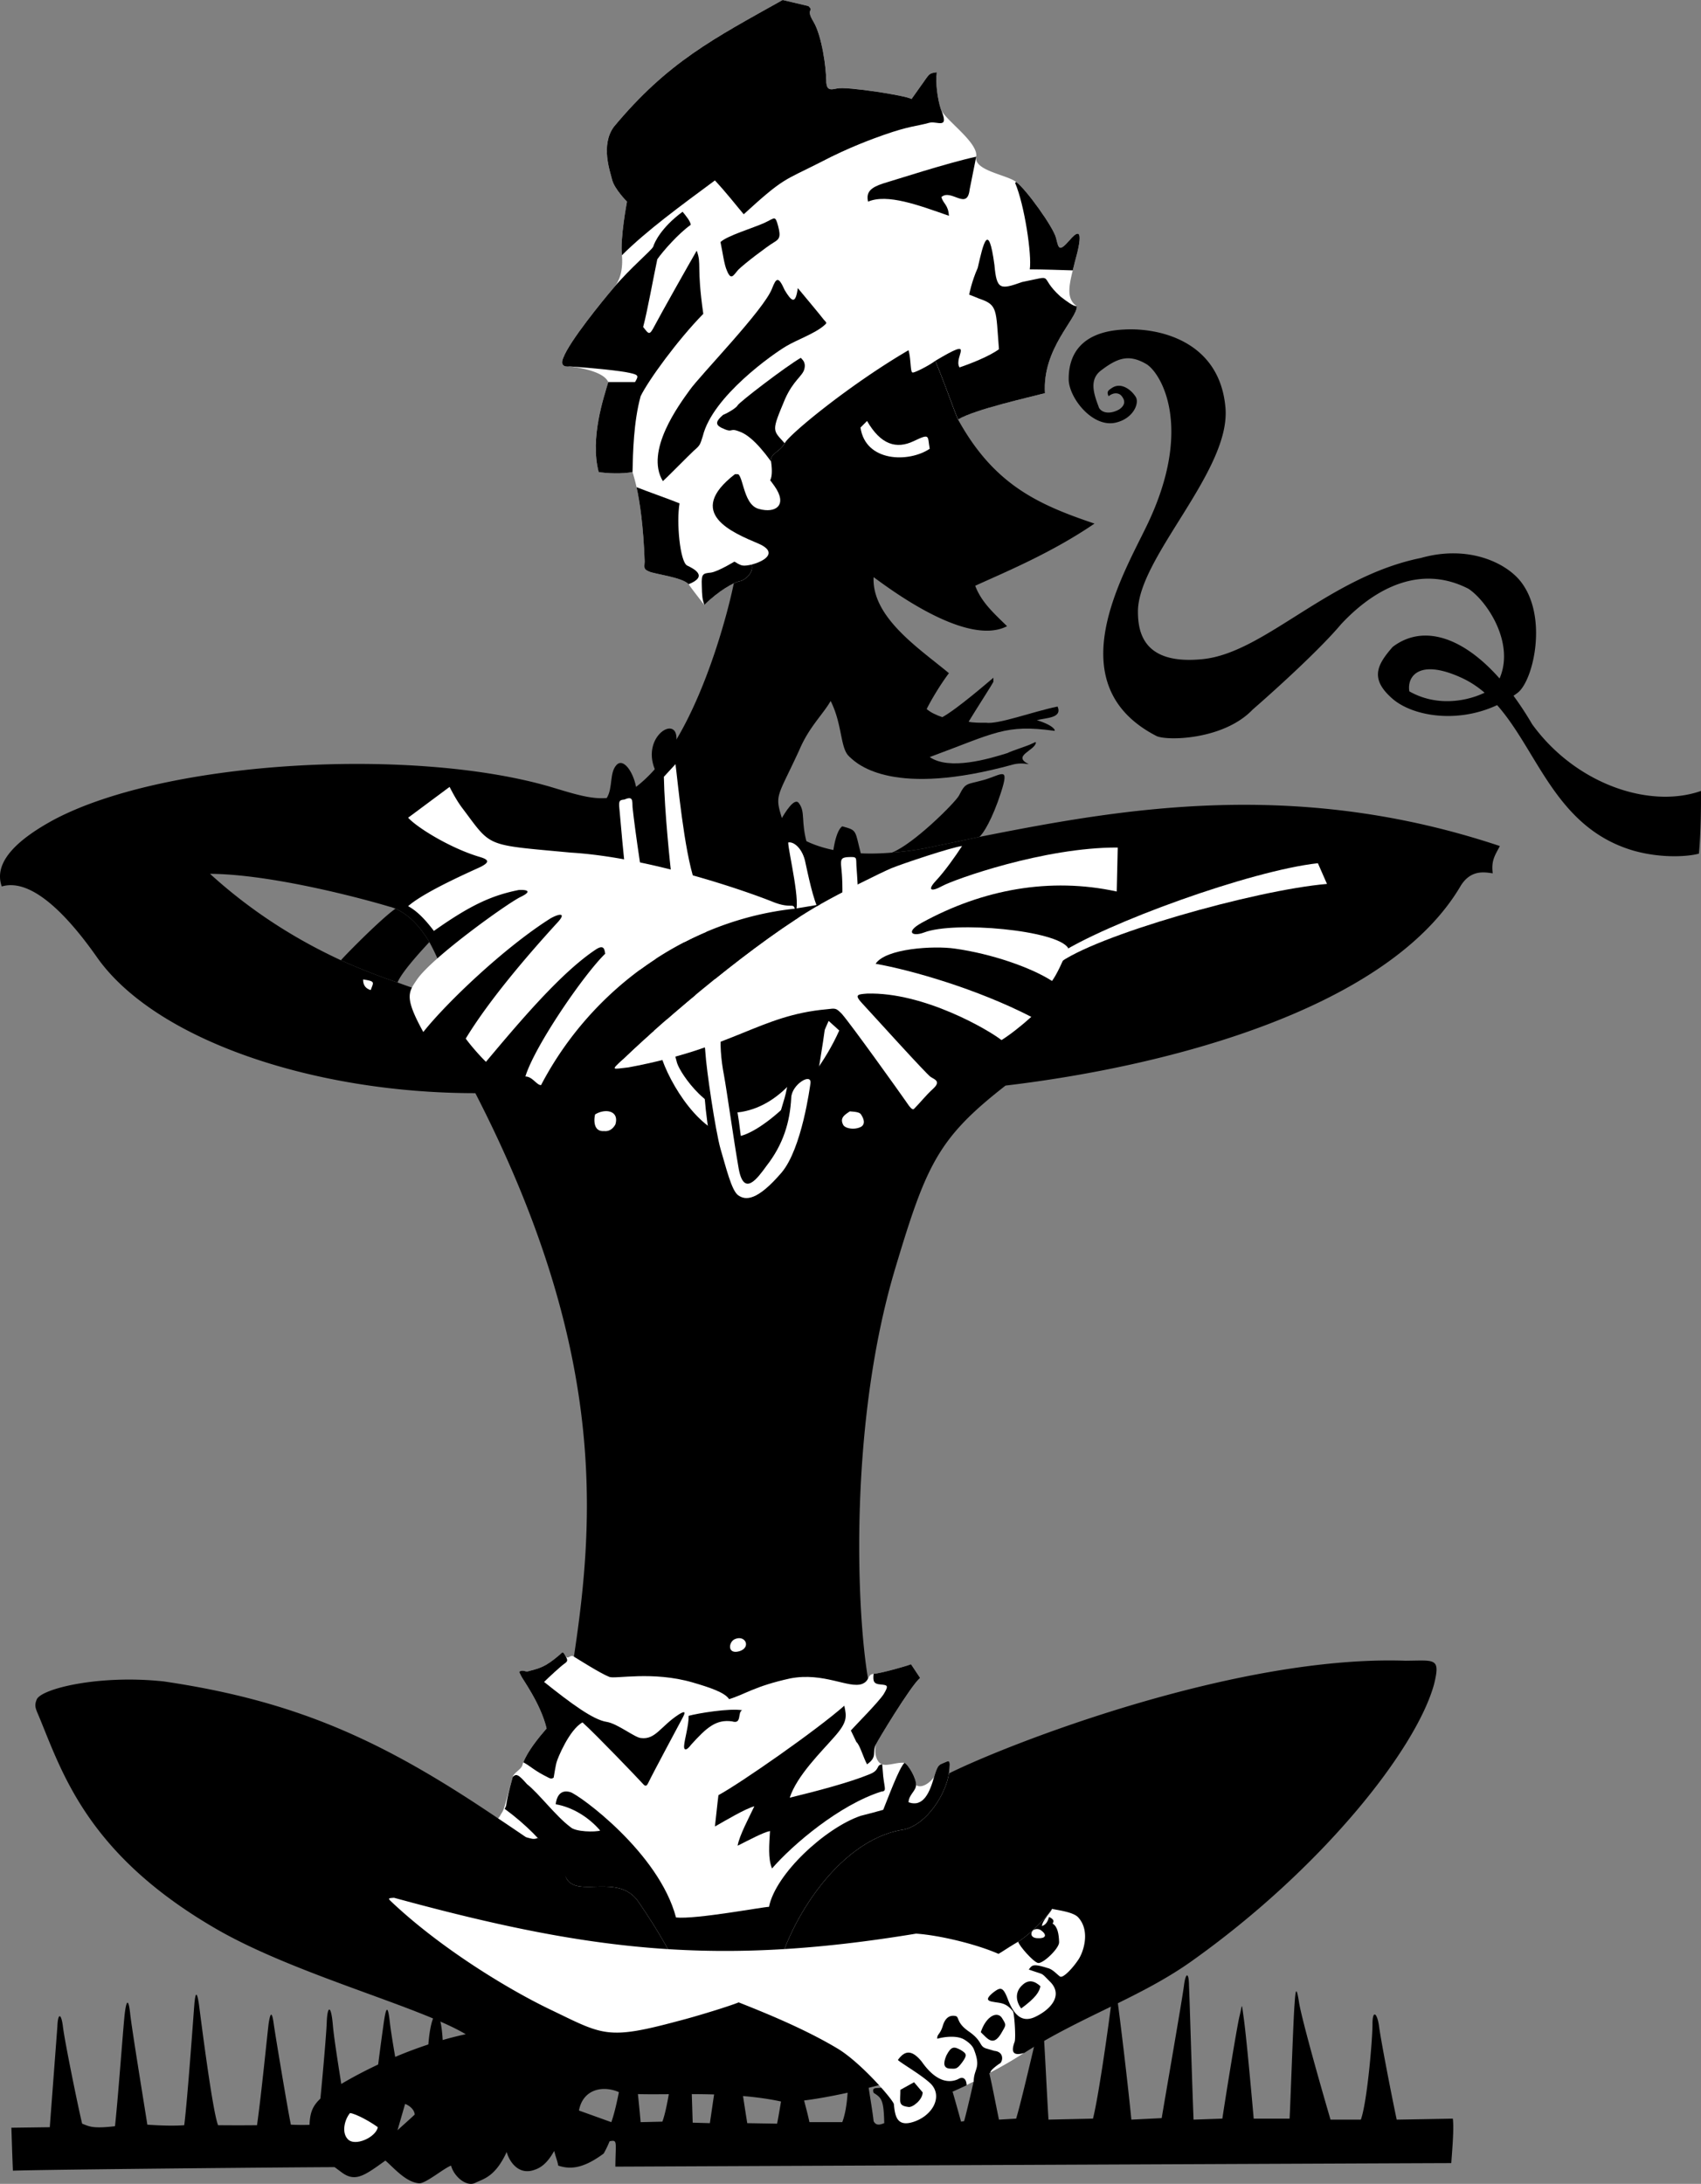 <svg xmlns="http://www.w3.org/2000/svg" width="336.554" height="432.107"><rect width="100%" height="100%" fill="#808080" stroke="none"/><path fill="#fff" d="M99.15 358.898c-.168.356-.426.758-.598.899 1.703 1.898 7.645 6.305 8 4.203.282-2.04-5.078-4.832-7.402-5.102m85.7-7.398c-.845 3.043-2.11 6.203-5.098 5.098.082-1.532 1.417-2.164 1.5-3.399 1.085.805 2.968-.578 3.597-1.699"/><path d="m2.252 421 7.597-.102L11.35 401c.094-2.68.75-2.828 1.102 0 .328 2.832 3.023 16.02 3.8 19.2 1.383.523 2.004 1.03 6.5.5.614-5.65 1.59-19.06 1.899-22 .324-2.903.758-3.473 1.102-.302.335 3.168 2.894 18.711 3.398 22 3.094.211 5.477.243 7.3.102.657-5.227 1.786-21.191 2-23.902.239-2.723.548-2.356.9-.098.292 2.215 2.679 21.312 3.8 24 2.45.027 5.648.027 7.7 0 .82-5.68 2.01-17.77 2.3-20.102.344-2.238.66-2.464 1 0 .36 2.54 2.797 17.164 3.402 20 2.77.118 3.922-.004 5.297 0 .438-3.515 1.688-17.125 1.8-20.3.114-3.16.84-3.618 1.2.5.32 4.03 2.645 17.304 2.903 19.8h4.699a552.777 552.777 0 0 1 2.398-19.601c.485-3.59.867-4.543 1.3-.5.345 2.965 1.532 9.39 2.403 14.703.282 2.008-2.71 3.328-2.601 4.797.71 2.972 1.843 3.879 4.8 1.8 2.93-1.995 2.727-10.132 2.899-15.398.344-8.008 2.344-10.676 2.902-3.101.348 5.695 1.43 11.75 2.098 15.8l3.402-.199c.684-6.797 1.137-8.156 1.399-12.902.191-4.762 1.097-4.988 1.8-.5.653 4.57 1.106 10.004 1.801 13.402l5.899.2c1.105-5.41 1.328-9.938 1.8-13.602.434-3.582.66-4.488 1.301-.598.719 3.809 2.078 11.055 2.5 14 3.2 1.582 8.453 2.531 11.399 1.2 1.246-3.446 2.215-10.118 2.601-11.801 1.02-3.942 1.516-4.594 1.899-.7.176 1.704.89 7.645 1.3 12.5l4.301-.101c1.028-2.715 1.707-8.656 2.297-11 1.719-6.559 3.399-5.809 3.403.402-.004 1.688.18 6.863.3 10.801l3.399.098c.37-2.422 1.164-8.196 1.8-11.5 1.274-5.918 1.985-10.036 3.801.101.66 3.883 1.192 7.703 1.797 11.399l5.903.101c.43-2.07 1.335-7.957 1.8-10.3.996-5.329 1.594-6.102 2.5.101.543 4.508 1.414 6.625 2.098 9.898h6.5c1.07-2.894 1.043-6.34 1.3-9.3.255-2.899 3.438-1.75 3.7.902.332 2.61.93 5.793 1.2 8.2.55 1.113 1.593.566 2.1.398-.093-4.672-.55-5.012-2.1-6-.391-1.184.562-.864 1.402-1 .84-.082 1.507-1.746 2.898-1 1.41.695 7.941-1.274 8.3-2.7.305-1.394.88-1.23 1.602.102.633 1.387 2.309 7.45 3.098 10.297l.602-.098c.496-1.707 1.996-8.133 2.398-10.3.367-2.184 1.102-3.72 1.902-1.602.785 2.183 1.461 6.117 2.598 11.601l3.402-.199c1.145-3.808 3.477-14.156 4.2-16.902.683-2.778.972-3.996 1.199-.5.277 3.562.644 11.887 1 17.601l8.8-.199c1.16-4.488 3.368-20.453 3.598-22.699.203-2.23.98-2.777 1.3-.3.36 2.503 1.958 15.628 2.7 23.198l6-.3c.676-4.102 4.067-23.536 4.403-26.2.335-2.71.976-2.726 1 0 .164 3.809.468 15.13.898 26.5l5.7-.199c.421-2.902 2.839-18.027 3.402-20.3.57-2.255.355-2.985.8.199.461 3.156 1.375 13.004 2 20.101h7.098c.16-2.449.734-19.844 1-22.8.187-2.93.379-3.426.902 0 .61 3.363 3.63 14.234 6.2 23h6c1.25-3.419 2.32-16.008 2.3-18.899.004-2.95.942-2.211 1.297.398.324 2.594 2.469 13.696 3.5 18.5 1.735-.023 8.028-.136 11.102-.199.285 2.211-.223 7.23-.301 8.801-7.012.016-165.398.7-165.398.7.054-5.845.648-5.337-2.2-4.802-2.922.485-49.785 2.098-50.402 2.899-.57.898-1.219 2.02-2.8 2-7.216.015-56.669.457-63.798.703-.172-4.156-.187-5.281-.3-8.5M219.35 78.398c.964-.8 2.077-.718 2.6 0 .579.727.856 1.668-.5 2.602-1.445.848-3.261.922-4-.3-.796-2.231-2.21-5.446.4-7.403 3.284-2.504 5.507-3.246 8.902-1.297 2.816 1.586 9.59 12.387.199 31.898-4.746 9.91-17.785 31.532 1.8 41.7 1.876 1.027 13.286.894 19.098-5.2 5.113-4.453 13.453-12.078 17.5-16.898 6.781-7.262 15.797-11.844 25.203-7 3.88 2.57 9.875 11.738 5.5 19-1.398 1.68-9.636 5.574-17.203 1.297-.492-2.785 1.735-6.61 10.3-2.7 14.165 6.477 14.845 28.551 34 34.2 5.806 1.652 11.18 1.137 13 .601.411-4.722.411-9.375.403-12.398-10.242 3.586-24.863-1.406-33.402-13.203-9.172-15.625-20.04-21.059-27.598-15.297-3.136 3.578-4.527 6.305-.101 10.2 4.601 4.073 15.96 5.538 24.8-1.102 3.168-2.364 6.133-15.297.5-22.2-3.039-3.695-10.44-7.093-19.601-4.5-18.246 3.688-30.809 18.633-43 20-11.969 1.297-12.973-5.359-13-9.3-.11-10.746 18.57-28.063 17.3-40.598-1.222-13.082-13.202-15.688-20-15.3-6.784.292-11.015 3.386-11 9.8-.015 3.664 4.755 9.781 9.4 8.598 3.347-.817 4.585-3.727 3.902-5-.782-1.336-2.891-3.133-4.801-1.801-.547.371-1.098.648-.602 1.601"/><path d="M41.552 172.898c12.239.075 30.38 4.95 35.5 6.5.407.086.825.239 1.2.399 2.84 1.273 4.976 3.73 6.699 6.601.898 1.633 1.691 3.372 2.398 5.102 2.13 5.379-1.367 5.617-3.2 4.898-1.054-.449-2.94-1.066-5.5-2A120.91 120.91 0 0 1 67.452 190c-7.559-3.5-16.782-8.793-25.899-17.102L10.65 162.2c-6.754 3.664-12.09 8.192-10.3 13.2 6.152-1.82 13.546 6.44 18.902 14.101 11.527 16.258 42.789 26.8 74.8 26.797 25.946 50.492 23.68 83.77 19.5 111.5-2.527 11.691-2.445 37.355-8.402 36-.36-.086-.742-.176-1.098-.297-1.89-1.273-3.707-2.523-5.5-3.703-22.304-15.086-39.328-23.145-66.101-27.098-12.848-1.402-24.399 1.453-25.2 3.598-.593 1.488-.078 1.91.899 4.402 4.477 10.996 9.84 26.426 34 40.598 15.504 9.191 40.492 15.558 50 21.203-14.027 3.012-26.176 10.543-27.898 12-3.231 2.582-2.977 4.195-3.102 9.098-.129 1.465 3.695 4.18 6.402 6.199 2.727 2.055 4.524.7 8.7-2.297l2.398-6 1.5-5.203c.695.234 1.84 1.023 1.902 2.101-.855.817-2.82 2.555-3.402 3.102l-2.398 6c1.71 1.465 4.039 4.293 6.699 4.5 1.332.023 4.941-3.04 6.3-3.5.551 2.164 3.083 4.29 4.801 3.398 1.676-.808 3.95-1.214 6.2-6.101.5 1.898 2.386 4.742 5.597 3.5 1.832-.617 2.953-2.215 3.801-3.7.45 1.673.644 2.012.8 2.903 2.02.637 4.567.91 9-2.402 2.696-4.856 1.5-6.2 1.5-6.2l-6.398-2.3c.805-4.336 4.88-5.016 8-3.598 4.688 1.074 20.223-.738 31.899 1.797 1.457.39 9.02-.395 20.898-3.598 3.778-.957 4.164 4.946 8.703 3.399 2.203-.73 4.68-1.809 7.2-3 .476-.262.96-.5 1.398-.7 1.152-.601 2.25-1.175 3.3-1.8a79.94 79.94 0 0 0 6.7-3.899c11.297-7.199 22.86-10.922 32.902-18 26.028-18.437 44.707-42.14 48.2-55 1.285-5.285.152-4.633-5.7-4.601-33.543-1.137-78.73 16.53-90.3 22.3-2.782 3.504-4.946 5.993-6.403 6.301-1.515.371-5.46.61-6.597.899-1.211.32-2.43-22.41-3-25.899-2.364-13.867-3.731-50.914 5.398-81.3 6.14-20.512 8.504-25.739 21.8-36.102 33.052-3.926 76.009-15.473 90.102-39.598 2.04-3.21 4.754-2.601 6.297-2.402-.351-2.676.563-3.695 1.403-5.399-40.555-13.535-74.887-7.382-103-1.8-3.774.812-7.465 1.566-11 2.3-2.27.387-4.372.676-6.301.801-13.035 1.13-20.66-3.07-21.801-7-1.398-4.531-.762-4.027 3.5-13.3 1.918-4.54 4.656-7.008 6.2-9.7 2.366 4.68 1.859 9.434 3.702 11 2.723 2.016 12.64-2.535 15.297-9.402.746-1.535 2.621-4.746 4.403-7.098-5.684-4.746-15.293-10.996-14.903-19 2.668 1.906 18.3 13.914 26.403 9.7-2.672-2.618-5.063-4.735-6.301-8 5.953-2.715 15.11-6.497 23.601-12.301-11.207-3.774-19.902-7.711-27-20.598-1.054-2.492-2.504-6.828-4.5-11.602-5.148-12.632-13.914-28.441-27.902-22.199-25.05 11.223-17.723 24.781-13.3 42.2.734 3.062-4.188 6.238-3.798 9.5.32 2.59 6.059 5.214 5.899 7.898a35.64 35.64 0 0 1-.801 6.8c-1.02 5.04-4.871 19.9-11.3 30.7-1.345 2.152-2.77 4.176-4.298 5.902a27.068 27.068 0 0 1-3.703 3.5c-2.133 1.305-3.95 1.969-5.797 2.2-3.105.265-6.312-.758-11.101-2.2-26.903-7.879-75.875-5.398-98.301 6.5l30.902 10.7"/><path d="M125.85 155.7c-.614-3.137-2.583-5.81-3.9-4.302-1.398 1.547-.652 4.457-1.898 6.5.739 7.13 2.207 54.782 19.899 67.7 3.136 2.422 12.304 3.722 23.5-13.899 11.218-17.695 8.343-37.12 7-42.3-1.371-5.235-.735-5.044-3.801-5.899-1.418.887-2.184 6.238-1.898 8.098.437 3.617.523 21.953-3 30.402-3.61 8.531-9.891 16.848-15.7 16.2-5.738-.708-11.34-3.766-13.902-22.802-2.531-18.996-4.363-31.289-6.3-39.699"/><path fill="#fff" d="M123.552 158.2c-.933.097-1.18.163-1 1.8 1.512 17.66 3.227 31.844 8.098 48.5 1.754 6.055 8.316 16.43 14.902 16.398 3.989.032 15.024-8.773 20.5-21L163.951 202c-3.614 8.5-8.977 16.566-17.2 18-6.214 1.133-12.136-7.496-12.8-9.703-2.758-9.59-7.875-41.684-8.801-50.598-.059-1.238.148-2.27-1.598-1.5m44.098 11.399c-1.203.093-1.36.468-1.2 2 .184 1.492.352 4.859.102 7.601-.316 2.692 3.25 2.863 3.297.098-.047-2.781-.254-6.113-.398-7.899-.106-1.769.265-1.906-1.801-1.8"/><path d="M133.85 146.297c.167-4.957-6.95-.629-4.298 5.902 1.313 4.11 1.762 18.828 1.297 22.301 3.75 3.77 8.278 38.633 8.8 45.098.61 5.761 2.645 17.984 6.603 18.601 3.968.516 10.757-.617 14.199-18.3 5.43-28.442 4.562-34.227-.7-52.7-1.382-4.777-.316-6.476-1.699-8.3-.863-1.169-2.699 1.788-3.601 3.398-1.516 3.18 1.648 12.305 1.8 17.203.083 4.656 1.551 28.824-1 37.7-2.542 8.78-4.601 14.562-6.601 15.097-2.027.469-1.543-8.695-3.598-16.2-1.648-9.913-1.34-13.546-.703-17.097.719-3.582-2.508-16.316-5.097-24.3-2.504-7.977-4.622-25.141-5.403-28.403"/><path fill="#fff" d="m133.65 151.2-2.3 2.5c.136 6.968 1.241 17.355 1.5 19.597.25 2.34 6.57 31.242 6.702 34.8.207 3.571 2.008 15.676 3 19.2 1.075 3.598 2.176 8.277 3.5 9.203 1.465 1.047 3.766 1.137 8.598-4.5 4.027-4.777 5.613-17.082 5.7-17.602.339-2.253-3.696.114-3.798 2.801-.246 4.77-1.55 9.207-4.902 13.5-1.793 2.461-4.48 6.227-5.5.5-1.016-5.816-2.316-15.234-2.898-18.402-.606-3.117-.899-6.598-.5-9 .449-2.352-3.965-25.527-5.301-29.399-2.117-6.062-3.418-20.414-3.801-23.199m22.3 15.501c.997-.231 2.634.964 3.302 3.5.582 2.628 1.69 8.155 2.8 9.898 1.016 1.652-7.36 2.16-4.8.402 1.402-1-1.274-12.035-1.301-13.8"/><path d="M193.752 165.598c-3.774.812-7.465 1.566-11 2.3-2.27.387-4.372.676-6.301.801 4.273-1.637 12.55-9.902 13.3-11.3 1.344-2.657 1.415-2.098 5-3.102 3.543-1.047 4.993-2.758 3.301 2.5-1.703 5.27-3.511 8.195-4.3 8.8"/><path fill="#fff" d="m221.15 167.7-.2 8.698c-13.152-2.867-26.515-.453-38.6 6.2-3.235 1.797-1.923 2.812.5 1.902 5.98-2.293 26.366-.473 28.5 3.098-.977 2.422-2.2 5.136-3.2 6.5-4.207-2.703-11.984-5.383-19.2-6.399-4.195-.62-13.757-.031-15.698 3 7.19 1.266 20.164 5.024 30.8 10.5-1.965 1.785-4.32 3.625-5.902 4.598-2.52-1.992-15.356-9.531-26.598-9.2-1.93.145-2.582.215-.902 2 1.719 1.837 12.613 13.923 13.5 14.5.926.555 1.984.903.5 2.301-1.457 1.317-2.621 2.829-3.8 4-.294.301-.743-.152-1.7-1.601-1.043-1.508-10.664-14.985-12.598-17.2-1.164-1.16-1.168-1.113-3-.898-13.332 1.211-18.086 7.547-39.203 11.5-3.289.348-3.601.719-1-1.699 8.18-7.867 26.356-23.426 39-30.602 4.2-2.386 11.778-6.152 14-7.101 2.215-.906 11.95-4.168 14-4.399-1.351 2.082-3.496 5.094-5.199 6.899-1.691 1.82-.996 2.258 1.3 1 2.231-1.235 20.094-7.668 34.7-7.598"/><path d="M162.35 178.898c-12.645 7.176-30.821 22.735-39 30.602-3.579 2.84-17.981 8.262-16.298 5.2 10.172-19.45 29.364-32.688 50.2-34.903 1.402-.254 4-.625 5.097-.899"/><path fill="#fff" d="m260.752 170.797 1.8 4.101c-14.304 1.22-46.203 10.278-53.3 15.899-1.305 1.168-3.793.715-.102-1.797 9.547-6.313 38.273-16.727 51.602-18.203"/><path d="M78.65 194.398A120.91 120.91 0 0 1 67.45 190c1.216-1.383 8.09-8.336 10.802-10.203 2.84 1.273 4.976 3.73 6.699 6.601-1.43 1.551-5.45 5.88-6.301 8"/><path fill="#fff" d="M80.752 161.797c1.902 2.074 8.613 6.156 14.3 7.8 1.711.524 1.79 1.02.098 1.903-1.676.793-11.137 4.902-14.398 7.797 1.285.71 2.835 1.91 5.097 4.902 7.18-5.082 11.43-7.035 16.801-8.101 1.297-.07 2.977.117.3 1.402-2.59 1.262-17.562 11.977-20.5 16.398-1.648 2.454-2.48 3.438 1.302 10.301 4.605-5.808 16.074-16.75 25.199-22.5 1.648-.918 3.324-1.242 1.199 1-6.566 7.188-13.676 15.672-18 22.801.984 1.363 2.797 3.434 4 4.598 6.664-7.953 14.867-17.664 21.7-22.2 1.8-1.214 1.75.235 1.902.801-4.18 4.043-13.934 18.207-15.801 24.301 1.386-.008 2.27 1.758 3.101 1.7 10.172-19.45 29.364-32.688 50.2-34.903-.332-1.188-.778.039-4.2-1.297-5.086-2.066-24.363-8.844-40.101-9.8-17.14-1.602-15.578-.966-21.399-8.7-1.03-1.344-1.836-2.824-2.601-4.3l-8.2 6.097m-8.901 32c-.028 1.043.444 1.793 1.5 2.101.577-1.601.948-1.718-1.5-2.101m73.402 130.601c-1.145.676-1.305 3.032 1.097 2.301 2.356-.797 1.04-3.387-1.097-2.3m-27.5-103.899c-.243.887-.446 3.484 1.8 3.297.801.094 1.61-.262 2.2-1.297.828-2.73-1.95-3.25-4-2m50.398-.602c-1.102.727-2.035 1.336-1.3 2.7.46.757 2.413 1.02 3.6.3.575-.414.704-1.18-.1-2.398-.321-.504-1.4-.523-2.2-.602m16.902-148.5c-1.386 1.032-4.25 2.457-4.5 2.301-.465-.023-.293-2.738-.8-4.402-11.56 6.758-23.442 16.504-24.5 18.402-.981 1.836-2.88 1.938-2.7 3.598.633 4.215-.691 5.133-2.402 3.8-1.684-1.386-8.477-2.402-9.5 1-2 6.61 3.23 11.54 6.602 13.903 3.421 2.39.195 4.852-.903 5-1.11.191-4.168 1.89-7 4.7-1.207-1.571-2.515-3.235-3.097-4.102-1.235-1.375-6.797-2.016-7.801-2.5-1.086-.465-1.008-.641-.899-2-.261-7.149-.96-11.758-1.601-14.7a45.362 45.362 0 0 0-.801-3c-1.883.399-5.168.286-6.7 0-1.753-6.73 1.012-14.746 1.9-17.8-.903-2.075-5.59-2.852-7.598-3.098-1.133.156-1.93-.215-1.301-1.703 1.215-3.25 7.715-11.227 10-13.899 1.664-1.906 1.75-4.683 1.601-6.398-.394-3.227 1-10.602 1-10.602s-2.402-2.421-2.902-4.199c-.441-1.808-2.36-6.933.3-10.601C132.167 12.21 141.249 7.628 154.85 0l5.1 1.2c1.259 1.198-.69.312 1 3.097 1.704 2.816 2.54 9.441 2.5 11.402.04 1.946.466 2.23 2.2 1.801 1.832-.422 13.742 1.406 14.7 2.098l1.702-2.399c1.809-2.46 1.559-2.71 3.297-2.902-.293 2.074.16 5.348.8 7.3.685 2.024 7.45 6.555 7 9.403-.507 2.762 5.966 3.54 7.903 5 1.965 1.426 7.395 8.98 7.899 11.098.515 2.129.593 2.808 2.699.402.996-1.16 2.832-3.027 1.5 2.5a109.92 109.92 0 0 0-.898 3.5c-.864 3.45-1.168 5.727.8 7.098.137 2.418-6.86 8.324-6.3 17.199-3.036.805-13.801 3.18-17.2 5.203-1.054-2.492-2.504-6.828-4.5-11.602"/><path d="M209.85 58.7c1.335 1.01 2.456 1.886 3.202 1.898.137 2.418-6.86 8.324-6.3 17.199-3.036.805-13.801 3.18-17.2 5.203-1.054-2.492-2.504-6.828-4.5-11.602 8.407-5.023 3.485-.777 4.797 1.301 2.09-.703 5.953-2.215 7.8-3.601-.624-7.817-.183-8.766-3.897-10-.852-.375-2-.801-2-.801s.48-2.563 1.699-5.297c1.097-4.793 2.11-9.383 3.3-.602.446 4.98 1.126 4.95 5.5 3.399 6.883-1.375 2.926-1.305 7.598 2.902"/><path d="M212.252 53.5c.253-1.086.558-2.238.898-3.5 1.332-5.527-.504-3.66-1.5-2.5-2.106 2.406-2.184 1.727-2.7-.402-.503-2.118-5.933-9.672-7.898-11.098l-.203.2c1.852 4.323 3.324 14.21 2.903 17.097 2.78.004 6.226.144 8.5.203m-72.902 66.2c2.831-2.81 5.89-4.509 7-4.7 1.097-.148 4.323-2.61.902-5-1.786 1.031-5.09 3.082-6.602 3.297-1.57.168-1.89.215-1.8 2.5.046 2.2.116 2.75.5 3.902m-3.098-4.101c-1.235-1.375-6.797-2.016-7.801-2.5-1.086-.465-1.008-.641-.899-2-.261-7.149-.96-11.758-1.601-14.7 2.093.836 6.453 2.364 8.5 3.2-.645 3.738.09 11.562 1.5 12.3 1.383.66 4.238 2.122.3 3.7M112.752 72.5c-1.133.156-1.93-.215-1.301-1.703 1.215-3.25 7.715-11.227 10-13.899 3.242-3.851 7.496-7.386 7.8-8.101.223-.805 1.555-3.762 5.801-6.899.653.782 1.63 1.98 1.598 2.602-2.363 1.672-5.438 5.133-6.598 6.797-.793 3.707-1.96 10.273-2.8 13.402 1.144 1.438 1.218 1.79 2.3-.3 1.125-2.157 6.84-12.286 8.297-14.801 1.024 2.77-.082 2.789 1.3 12.5-5.03 5.129-10.855 13.125-12.397 16.3-1.395 5.075-1.524 11.243-1.602 15-1.883.399-5.168.286-6.7 0-1.753-6.73 1.012-14.746 1.9-17.8h5.3c.656-1.157.824-1.403-1-1.801-1.91-.45-7.258-.969-11.898-1.297"/><path d="M123.052 50.5c-.394-3.227 1-10.602 1-10.602s-2.402-2.421-2.902-4.199c-.441-1.808-2.36-6.933.3-10.601C132.167 12.21 141.249 7.628 154.85 0l5.1 1.2c1.259 1.198-.69.312 1 3.097 1.704 2.816 2.54 9.441 2.5 11.402.04 1.946.466 2.23 2.2 1.801 1.832-.422 13.742 1.406 14.7 2.098l1.702-2.399c1.809-2.46 1.559-2.71 3.297-2.902-.293 2.074.16 5.348.8 7.3 1.802 4.192-.753 2.262-2.3 2.7-2.484.695-3.851.594-9 2.402-1.816.645-6.707 2.356-12.5 5.399-7.328 3.73-7.168 2.96-15.2 10.3-1.804-2.144-3.253-4.054-5.698-6.699-6.864 5.086-13.38 9.828-18.399 14.801m68.798-13c-.485 4.266-3.653-.242-5.598 1.5.433 1.414 1.351 1.484 1.5 3.7-6.024-2.114-12.204-4.423-16-2.802-.45-1.93.582-2.816 3-3.601 2.503-.742 12.64-4.035 18.398-5.297l-1.3 6.5m-45.798 47.797c1.512.469 3.48 1.848 6.5 6-.18-1.66 1.719-1.762 2.7-3.598-2.43-2.703-2.645-2.25.097-8.8 1.66-3.692 3.477-4.497 3.801-5.899.355-1.426-.508-1.902-.7-2.203-3.023 1.75-12.202 8.793-12.5 9.402-.269.524-1.956 1.516-2.898 1.899-1.379 1.199-1.566 1.87-.402 2.5 2.508 1.238 1.566.03 3.402.699"/><path d="M155.252 57.398c1.417 2.352 2.152 2.868 2.597-.398 1.324 1.602 4.524 5.418 5.102 6.2.61.71.765.632.101 1.198-1.777 1.57-5.36 2.829-7.5 4.102-2.43 1.426-14.57 9.871-16.5 17.797-.539 1.71-.527 1.805-1.8 2.902-1.188 1.11-5.352 5.371-6.102 6-3.613-5.965 3.277-15.187 5.3-18 2.055-2.937 14.673-15.851 16.302-20.101.84-2.164 1.253-2.493 2.5.3m-12.7-9.5c.489 2.325.723 4.454 1.297 5.7.813 1.945 1.227.925 2.203-.2 1.227-1.238 5.797-4.687 7-5.398 1.14-.68 1.492-1.066.899-3.3-.598-2.18-.625-1.555-2.7-.602-2.148.984-7.406 2.547-8.699 3.8"/><path fill="#fff" d="M178.95 348.797c.739.308 2.387 3.09 2.302 4.402-.082 1.235-1.418 1.867-1.5 3.399 2.988 1.105 4.253-2.055 5.097-5.098.703-2.367.961-2.297 1.903-2.703.91-.32 1.445-1.074 1 2.101-.61 4.055-4.31 10.067-8.903 11.102-13.574 2.023-23.762 20.02-25.297 29.5-.492 3.121-16.738 5.14-17.703 2.398-1.816-5.597-5.722-12.046-9.597-17.699-3.934-5.554-11.872-.715-14.102-4.402-.867-1.34-.234-5.82-13-12.899.625-.84.652-1.386 2.3-7.3.165-.817 1.637-1.457 1.9-2.301.05-.238.12-.43.202-.598.856-2.187 2.918-4.765 4.598-6.699-1.184-4.977-4.836-9.82-5.098-10.5-.316-.688-.398-.621-.203-.8.688-.348 1.086.132 1.602 0 2.172-.606 3.289-.692 6.3-3.302.528-.46.57-.77 1.098.2.586.972.957-.38 1.703.199.82.492 5.164 3.27 7 4 1.11.473 8.578-1.207 16.5 1.101 3.426.997 6.403 2.004 7.2 3.301 3.14-.933 4.984-2.539 12.097-4.101 6.633-1.27 11.555 2.039 14.203 1.101 1.61-.633.965-1.844 2.297-2 1.399-.117 6.098-1.41 7.403-1.902l1.8 2.703c-1.886 1.555-8.582 12.73-8.703 13.098-.508 1.511.059 3.71 1.203 4 1.063.39 3-.477 4.399-.301"/><path d="M173.35 345.098c.12-.368 6.816-11.543 8.702-13.098l-1.8-2.703c-1.305.492-6.004 1.785-7.403 1.902-.16 1.469.004 2.004 1.403 2.098 1.43.133 1.582.234.597 1.902-1.05 1.617-5.504 6.082-6.5 7.2l1.102 2.3c.64.461 1.383 3.106 2.101 4.399 2.211-1.563.875-2.387 1.797-4"/><path d="M99.85 357.898c.581-.93-.048-.386 1.6-6.3.66-.649 1.052-.618 2.802 1.402 2.359 1.852 5.738 6.379 8.597 8.5.98.992 4.969 1.027 5.903.7-2.293-2.677-5.536-4.645-8.801-5.2.226-1.89 1.16-2.914 2.898-2.402 1.742.53 17.516 11.941 20.903 24.8 3.96.414 17.34-2.12 18.398-2.101 1.316-6.543 11.102-15.574 18.102-18 1.316-.324 3.402-.887 4.5-1.2 1.05-2.581 3.109-8.202 4.199-9.3.738.308 2.386 3.09 2.3 4.402-.081 1.235-1.417 1.867-1.5 3.399 2.989 1.105 4.254-2.055 5.098-5.098.703-2.367.961-2.297 1.903-2.703.91-.32 1.445-1.074 1 2.101-.61 4.055-4.31 10.067-8.903 11.102-13.574 2.023-23.762 20.02-25.297 29.5-.492 3.121-16.738 5.14-17.703 2.398-1.816-5.597-5.722-12.046-9.597-17.699-3.934-5.554-11.872-.715-14.102-4.402-.867-1.34-3.324-7.274-12.3-13.899"/><path d="M174.752 351.5c.289 2.465.71 2.902-.403 3-8.238 2.617-17.453 10.426-21.597 15.2-.836-1.966-.551-4.802-.403-7.403-1.336.254-4.215 1.812-6.398 2.902.261-1.879 2.386-5.847 3.3-7.8-1.816.488-5.613 2.765-7.8 4 .21-1.723.476-4.508.699-6.2 4.379-2.383 19.344-12.797 24.902-17.699.473 2.2.633 3.25-2 6.2-2.543 2.91-7.375 7.628-8.8 12 5.187-1.255 11.816-3.005 15.699-4.602 2.273-.848 1.304-1.891 2.601-2l.2 2.402m-47.902-7.602c-1.145-.015-4.63-2.84-6.798-3.199-2.675-.387-7.105-3.676-12.402-7.902.793-.797 3.332-3.149 4-3.598.637-.465.793-.637.2-1.601-.528-.97-.571-.66-1.098-.2-3.012 2.61-4.13 2.696-6.301 3.301-.516.133-.914-.347-1.602 0-.195.18-.113.113.203.801.262.68 3.914 5.523 5.098 10.5-1.68 1.934-3.742 4.512-4.598 6.7 1.575.847 1.996 1.573 5.098 3.097.422.21.812.058.902-.098.016-.094.414-2.594.598-3.101.152-.598 2.437-6.317 5.102-7.801 2.734 2.469 11.101 11.207 11.898 12.101.734.891.93.211 1.3-.5.348-.796 5.997-11.386 6.602-12.5.586-1.093.602-1.5-.703-.699-3.59 2.297-4.637 5.059-7.5 4.7m9.903 1.301c3.035-3.356 4.917-5.055 8.097-4.602 2.004.629 1.028-1.832 2-2.2-2.46-.441-8.82.598-10.597 1.102.03 1.98-.84 4.7-.903 6-.043.738.383 1.074 1.403-.3"/><path fill="#fff" d="M77.95 375.5c-1.038.082-1.261.063-.6.7 9.757 9.253 23.331 17.538 31.902 21.597 10.125 4.887 10.972 5.844 24.898 2.101 3.734-.953 10.34-3.003 12-3.699 5.566 2.196 13.184 5.32 19.5 9.098 4.531 2.683 10.84 9.918 11.2 11 .226 2.101.44 4.574 3.702 3.601 4.051-1.21 6.117-5.234 3.5-7.699-1.883-1.75-5.652-3.894-6.402-4.601 1.352-1.871 2.703-2.125 4.7.3 2.91 4.176 5.515 4.27 7.202 3.5.926-.586 1.645-.175 1.7 1.2.476-.262.96-.5 1.398-.7.02-2.71 1.566-2.593 0-6.5-.262-.593-.86-1.214-1.8-1.8-1.552-.989-4.345-.524-5.4-.2-.097-.918.56-.785 1.102-2.601.559-1.832 1.606-2.074 2.5-1.899.805.164.086 1.32 2.7 3.102 2.652 1.871 1.953 2.836 3.3 3.297l1.7.5c1.878.183 1.734 1.941 1.097 2.5.309-.285-2.008 1.277-1.898 1.8a79.94 79.94 0 0 0 6.699-3.898c-2.059.61-2.723-.011-1.898-2.199.25-.727-.008-5.05-.301-6-1.446-1.832-2.59-1.629-3.899-1.902-1.226-.18-1.586-.555-.101-1.801 1.504-1.152 2-1.285 3 1.402 1.039 2.656 2.558 4.656 5.3 3.399 3.157-1.465 5.68-4.328 3-7-1.976-1.953-.874-1.207-4.199-2.399.637-.82.719-1.242 3.7-.3 1.023.218 1.87 1.273 2.5 1.699.644.336 2.578-1.809 3.5-3.2 1.003-1.328 2.656-5.816 0-8.601-1.06-1.012-3.989-1.34-5.102-1.598-1.844 2.621-4.934 5.418-6.7 6.5-1.855 1.07-3.406 2.156-3.898 2.399-4.43-1.946-11.734-3.696-16.3-4-39.446 6.515-64.54 3.496-103.301-7.098"/><path d="M205.85 393c-.2 1.102-.919 2.29-3.798 4.398-.996-1.285-1.308-3.128.098-4.5 1.395-1.43 2.66-.851 3.7.102m-11.798 9.098c1.278 1.191 2.395 2.941 4 .3 1.055-1.828 1.106-1.62.2-3.101-.88-1.406-3.102-.5-4.2 2.8m-6.8 4.603c-.676 1.585-.547 2.472.597 2.597 1.23.043 1.442.21 2.5-1.2 1.063-1.476.957-1.734-.297-2.5-1.293-.679-1.832-.757-2.8 1.102M180.85 412l-2.7 1.5c.004 2.434-.523 3.11 1.602 3.398.804.141 2.816-1.445 2.8-2.898-.547-.617-.851-1.02-1.703-2m27.301-34.3c-1.844 2.62-4.934 5.417-6.7 6.5.243.874 2.962 3.948 3.9 4.198.929.262 4.241-2.878 4.202-4.101-.043-1.606-.297-3.11-1.3-3.7.363-.488.226-.87-.7-1.3-.21.812-.586 1.558-1.402 1.8.086-1.156 1.836-2.804 2-3.398"/><path fill="#fff" d="M204.45 381.898c-.675.59-.507 1.606.9 1.602 1.48.09 1.905-.59.702-1.5-.496-.445-1.25-.352-1.601-.102m-135.199 36.2c-1.114 1.343-1.653 3.824-.5 5.101 1.402 1.672 5.656-.328 6-2.3-1.418-1.06-4.297-2.66-5.5-2.801"/><path d="M168.052 149.7c1.723 1.741 8.938 8.023 32.297 1.597 1.012-.274 1.918-.285 3.203-.098-3.383-1.613 1.125-2.668 1.399-4.199.054-.356-.313-.027-.899.2-.511.304-4.136 1.452-4.703 1.8-3.722 1.168-11.5 3.477-15.398.797 13.004-4.809 14.937-6.524 24.601-5.2.39.122.157-1.015-3.402-2.097 1.812-.496 5.086-.379 4.102-2.703-5.012 1.035-11.715 3.57-14.2 3.203-.87.027-2.746.004-3.402-.203 1.59-2.625 4.441-7.008 4.902-7.899v-.8c-.847.699-7.09 6.136-10.101 7.8-1.168-.386-2.262-.886-3.102-1.601-5.512-4.93-6.078-5.945-9.199-7.797-3.215-1.773-2.086-.414-1 1.2 1.18 1.554 2.992 5.179 0 3.8-2.895-1.34-.86 2.734-.2 5 .7 2.262-1.562 6.566-3.1 4.297-1.634-2.258-2.653-.168-1.798 2.902"/><path fill="#fff" d="m171.552 83.297-1.3 1.3c1.003 6.852 9.566 6.981 13.699 4.2-.477-2.555.187-3.117-3.2-1.5-3.406 1.61-6.496.695-9.199-4m-18.3 12.903c-3.372-4.75-7.25-8.36-8.2-8.5-.86-.087-5.61 3.726-6.402 13-.406 4.765 6.387 10.984 8.3 11.198 1.684.266 8.364-2 3.2-4.3-5.25-2.227-14.758-6.075-4.7-13.801 1.716-.988 1.262 6.027 4.7 6.902 3.352.938 5.73-.762 3.102-4.5"/></svg>
